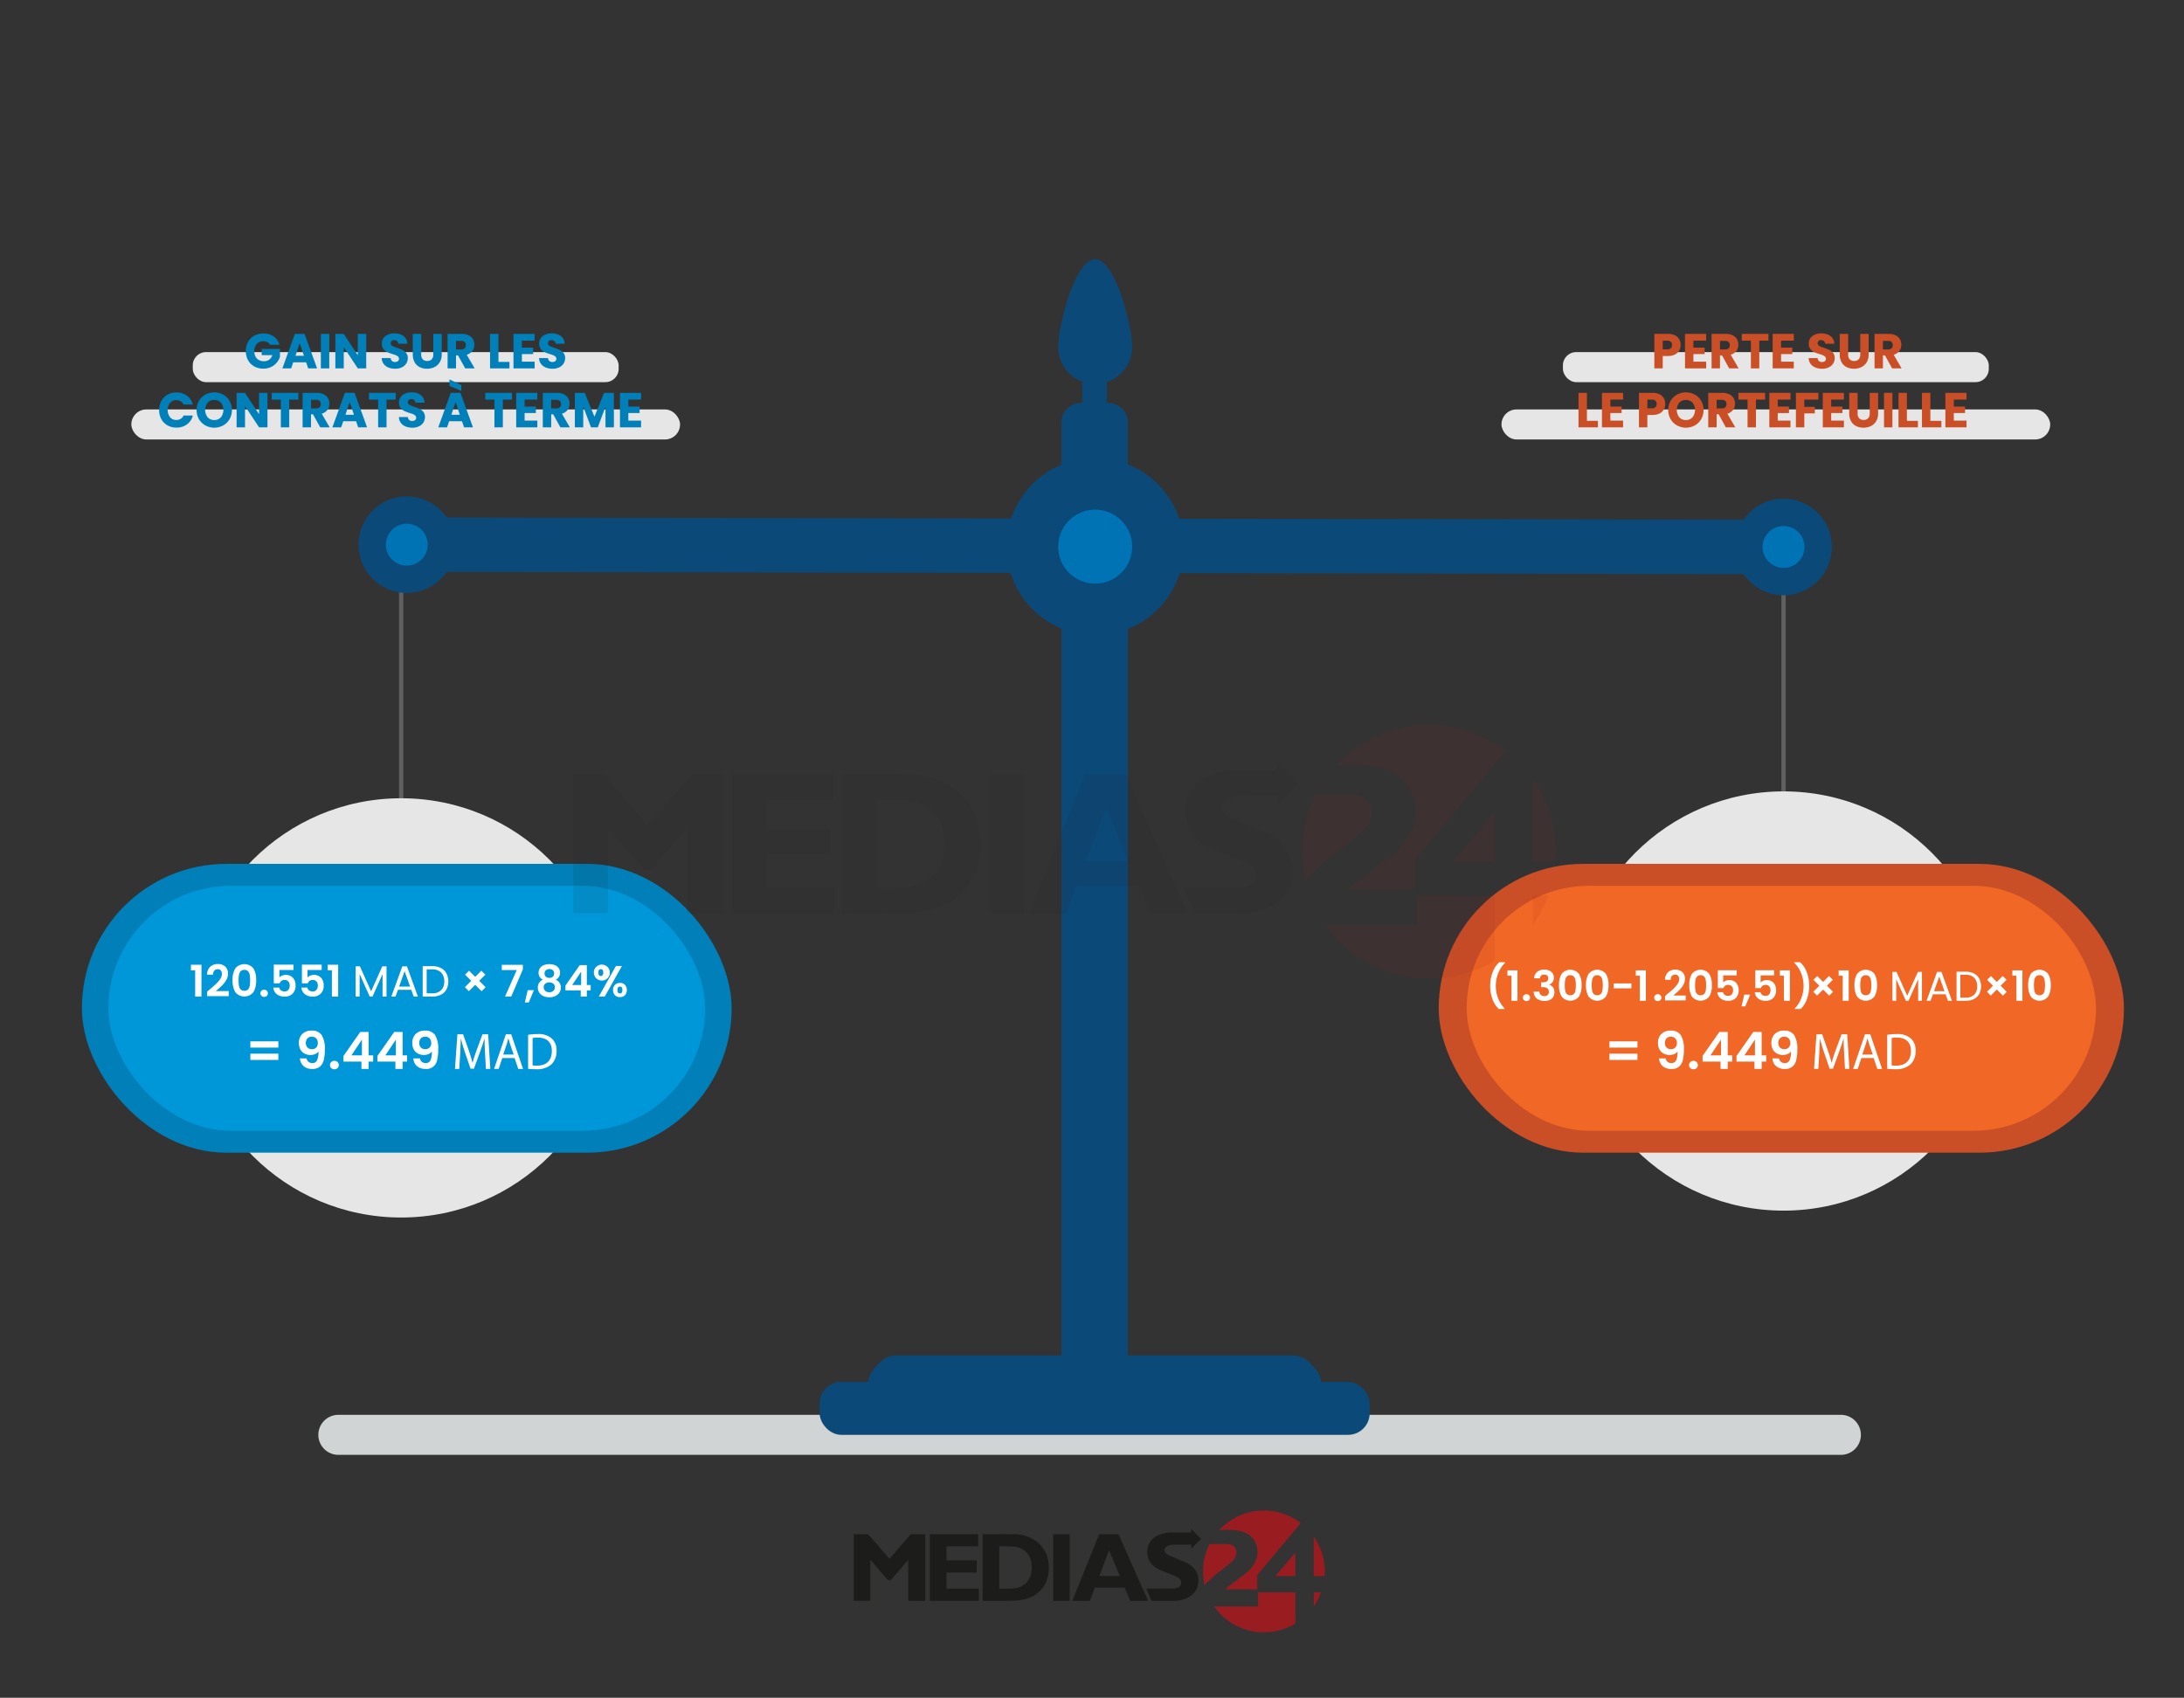 <?xml version="1.0" encoding="UTF-8"?> <svg xmlns="http://www.w3.org/2000/svg" id="Layer_1" data-name="Layer 1" viewBox="0 0 800 622"><rect x="0" y="0" width="800" height="622" fill="#333333" stroke="none"/><defs><style>.cls-1{fill:#e6e6e6;}.cls-2{fill:#ca4f27;}.cls-3{fill:#d1d4d4;}.cls-4{fill:#0b4979;}.cls-5{fill:none;stroke:#606060;stroke-miterlimit:10;stroke-width:1.567px;}.cls-6{fill:#0073b5;}.cls-7{fill:#007fb8;}.cls-8{fill:#0097d8;}.cls-9{fill:#fff;}.cls-10{fill:#f16725;}.cls-11{opacity:0.1;}.cls-12{fill:#991c21;}.cls-13{fill:#1c1c1a;}</style></defs><rect class="cls-1" x="549.993" y="150" width="201" height="11" rx="5.5"></rect><rect class="cls-1" x="572.493" y="129" width="156" height="11" rx="4.845"></rect><path class="cls-2" d="M615.111,128.4a3.703,3.703,0,0,1-1.549,1.467,5.434,5.434,0,0,1-2.592.559h-1.908v4.535h-3.077V122.325h4.985a5.682,5.682,0,0,1,2.557.522,3.596,3.596,0,0,1,1.567,1.439,4.192,4.192,0,0,1,.521,2.107A4.069,4.069,0,0,1,615.111,128.4Zm-3.061-.837a1.802,1.802,0,0,0,0-2.34,1.832,1.832,0,0,0-1.313-.414h-1.675v3.168h1.675A1.832,1.832,0,0,0,612.051,127.564Z"></path><path class="cls-2" d="M620.295,124.791v2.557h4.122v2.376h-4.122v2.772h4.662v2.465h-7.74V122.325h7.74v2.466Z"></path><path class="cls-2" d="M633.398,134.961l-2.627-4.77h-.738v4.77h-3.078V122.325h5.166a5.691,5.691,0,0,1,2.547.522,3.597,3.597,0,0,1,1.574,1.431,3.989,3.989,0,0,1,.522,2.024,3.76,3.76,0,0,1-.711,2.25,3.821,3.821,0,0,1-2.097,1.404l2.916,5.004Zm-3.365-6.947h1.908A1.75,1.75,0,0,0,633.21,127.6a1.561,1.561,0,0,0,.423-1.17,1.516,1.516,0,0,0-.423-1.135,1.75,1.75,0,0,0-1.269-.414h-1.908Z"></path><path class="cls-2" d="M647.781,122.325v2.466h-3.349v10.17h-3.078v-10.17h-3.348v-2.466Z"></path><path class="cls-2" d="M652.406,124.791v2.557h4.122v2.376h-4.122v2.772h4.662v2.465h-7.74V122.325h7.74v2.466Z"></path><path class="cls-2" d="M664.971,134.637a4.036,4.036,0,0,1-1.756-1.331,3.645,3.645,0,0,1-.693-2.124h3.277a1.58,1.58,0,0,0,.485,1.07,1.562,1.562,0,0,0,1.08.369,1.69,1.69,0,0,0,1.08-.315,1.054,1.054,0,0,0,.396-.873,1.033,1.033,0,0,0-.314-.773,2.537,2.537,0,0,0-.774-.505,12.45,12.45,0,0,0-1.305-.45,14.179,14.179,0,0,1-1.998-.756,3.682,3.682,0,0,1-1.332-1.115,3.112,3.112,0,0,1-.558-1.927,3.312,3.312,0,0,1,1.277-2.763,5.253,5.253,0,0,1,3.33-.999,5.313,5.313,0,0,1,3.366.999,3.579,3.579,0,0,1,1.368,2.781h-3.33a1.301,1.301,0,0,0-.45-.963,1.583,1.583,0,0,0-1.062-.352,1.325,1.325,0,0,0-.9.297,1.071,1.071,0,0,0-.342.856,1.056,1.056,0,0,0,.576.953,9.352,9.352,0,0,0,1.799.738,16.748,16.748,0,0,1,1.99.793,3.781,3.781,0,0,1,1.322,1.098,2.939,2.939,0,0,1,.559,1.853,3.646,3.646,0,0,1-.549,1.963,3.863,3.863,0,0,1-1.594,1.403,5.441,5.441,0,0,1-2.466.522A6.477,6.477,0,0,1,664.971,134.637Z"></path><path class="cls-2" d="M676.977,122.325v7.56a2.499,2.499,0,0,0,.558,1.746,2.105,2.105,0,0,0,1.638.613,2.165,2.165,0,0,0,1.656-.613,2.45,2.45,0,0,0,.576-1.746v-7.56h3.078v7.542a5.357,5.357,0,0,1-.721,2.862,4.616,4.616,0,0,1-1.935,1.765,6.093,6.093,0,0,1-2.709.594,5.92,5.92,0,0,1-2.673-.586,4.347,4.347,0,0,1-1.863-1.764,5.629,5.629,0,0,1-.684-2.871v-7.542Z"></path><path class="cls-2" d="M693.086,134.961l-2.629-4.77h-.738v4.77h-3.077V122.325h5.166a5.694,5.694,0,0,1,2.547.522,3.599,3.599,0,0,1,1.575,1.431,3.998,3.998,0,0,1,.521,2.024,3.753,3.753,0,0,1-.711,2.25,3.825,3.825,0,0,1-2.097,1.404l2.916,5.004Zm-3.367-6.947h1.908a1.75,1.75,0,0,0,1.27-.414,1.565,1.565,0,0,0,.423-1.17,1.52,1.52,0,0,0-.423-1.135,1.75,1.75,0,0,0-1.27-.414h-1.908Z"></path><path class="cls-2" d="M581.289,154.185h4.033v2.376h-7.11V143.926h3.077Z"></path><path class="cls-2" d="M589.875,146.392v2.556h4.123v2.377h-4.123v2.772h4.662v2.466h-7.739V143.926h7.739v2.466Z"></path><path class="cls-2" d="M609.477,150a3.695,3.695,0,0,1-1.548,1.467,5.437,5.437,0,0,1-2.592.559h-1.908v4.536h-3.077V143.926h4.985a5.675,5.675,0,0,1,2.556.521,3.588,3.588,0,0,1,1.566,1.44,4.189,4.189,0,0,1,.521,2.106A4.066,4.066,0,0,1,609.477,150Zm-3.06-.836a1.802,1.802,0,0,0,0-2.34,1.834,1.834,0,0,0-1.313-.414h-1.675v3.168h1.675A1.838,1.838,0,0,0,606.417,149.164Z"></path><path class="cls-2" d="M614.292,155.859a6.185,6.185,0,0,1-2.358-2.312,6.806,6.806,0,0,1,0-6.67,6.201,6.201,0,0,1,2.358-2.303,6.859,6.859,0,0,1,6.534,0,6.072,6.072,0,0,1,2.34,2.303,6.894,6.894,0,0,1-.01,6.67,6.137,6.137,0,0,1-2.34,2.312,6.84,6.84,0,0,1-6.524,0Zm5.689-2.988a4.373,4.373,0,0,0,0-5.336,3.119,3.119,0,0,0-2.422-1,3.152,3.152,0,0,0-2.439.99,4.402,4.402,0,0,0,0,5.356,3.138,3.138,0,0,0,2.439.998A3.102,3.102,0,0,0,619.981,152.871Z"></path><path class="cls-2" d="M632.175,156.561l-2.628-4.77h-.738v4.77h-3.078V143.926h5.166a5.688,5.688,0,0,1,2.547.521,3.607,3.607,0,0,1,1.575,1.432,3.986,3.986,0,0,1,.522,2.024,3.76,3.76,0,0,1-.711,2.25,3.832,3.832,0,0,1-2.098,1.404l2.916,5.004Zm-3.366-6.948h1.908a1.747,1.747,0,0,0,1.27-.414,1.564,1.564,0,0,0,.422-1.17,1.517,1.517,0,0,0-.422-1.134,1.747,1.747,0,0,0-1.27-.414h-1.908Z"></path><path class="cls-2" d="M646.557,143.926v2.466H643.209v10.17h-3.078v-10.17h-3.348v-2.466Z"></path><path class="cls-2" d="M651.183,146.392v2.556h4.122v2.377h-4.122v2.772h4.662v2.466h-7.739V143.926h7.739v2.466Z"></path><path class="cls-2" d="M666.068,143.926v2.466H660.92v2.664h3.852v2.393H660.92v5.112h-3.078V143.926Z"></path><path class="cls-2" d="M670.766,146.392v2.556h4.123v2.377h-4.123v2.772h4.662v2.466h-7.739V143.926h7.739v2.466Z"></path><path class="cls-2" d="M680.45,143.926v7.56a2.498,2.498,0,0,0,.558,1.746,2.106,2.106,0,0,0,1.639.612,2.166,2.166,0,0,0,1.656-.612,2.454,2.454,0,0,0,.575-1.746v-7.56h3.078v7.541a5.37,5.37,0,0,1-.72,2.863,4.618,4.618,0,0,1-1.935,1.764,6.078,6.078,0,0,1-2.709.594,5.938,5.938,0,0,1-2.673-.585,4.347,4.347,0,0,1-1.862-1.765,5.62,5.62,0,0,1-.684-2.871v-7.541Z"></path><path class="cls-2" d="M693.193,143.926v12.636h-3.078V143.926Z"></path><path class="cls-2" d="M698.504,154.185h4.031v2.376h-7.109V143.926h3.078Z"></path><path class="cls-2" d="M707.09,154.185h4.031v2.376h-7.109V143.926H707.09Z"></path><path class="cls-2" d="M715.676,146.392v2.556h4.121v2.377h-4.121v2.772h4.662v2.466h-7.74V143.926h7.74v2.466Z"></path><rect class="cls-1" x="48.108" y="150" width="201" height="11" rx="5.5"></rect><rect class="cls-1" x="70.608" y="129" width="156" height="11" rx="4.845"></rect><path class="cls-3" d="M674.314,533H123.942a7.331,7.331,0,0,1-7.331-7.331h0a7.331,7.331,0,0,1,7.331-7.331H674.314a7.331,7.331,0,0,1,7.331,7.331h0A7.331,7.331,0,0,1,674.314,533Z"></path><path class="cls-4" d="M405.466,488.581h-8.991V109.706a4.495,4.495,0,0,1,4.496-4.496h0a4.495,4.495,0,0,1,4.495,4.496Z"></path><path class="cls-4" d="M396.013,147.6h9.914a7.219,7.219,0,0,1,7.219,7.219V499.045a0,0,0,0,1,0,0H388.795a0,0,0,0,1,0,0V154.819A7.218,7.218,0,0,1,396.013,147.6Z"></path><polyline class="cls-5" points="146.955 210.594 146.955 210.594 146.955 316.989"></polyline><circle class="cls-1" cx="146.955" cy="369.25" r="76.799"></circle><polyline class="cls-5" points="653.311 208.075 653.311 208.075 653.311 314.47"></polyline><circle class="cls-1" cx="653.311" cy="366.73" r="76.799"></circle><rect class="cls-4" x="146.919" y="190.007" width="514.149" height="19.928" transform="translate(807.658 400.606) rotate(-179.906)"></rect><circle class="cls-4" cx="653.308" cy="200.381" r="17.693" transform="translate(49.659 520.649) rotate(-45)"></circle><path class="cls-6" d="M645.634,200.369a7.674,7.674,0,1,0,7.687-7.662A7.674,7.674,0,0,0,645.634,200.369Z"></path><circle class="cls-4" cx="149.007" cy="199.552" r="17.693" transform="translate(-97.461 163.811) rotate(-45)"></circle><path class="cls-6" d="M141.333,199.539a7.674,7.674,0,1,0,7.687-7.662A7.674,7.674,0,0,0,141.333,199.539Z"></path><circle class="cls-4" cx="401.157" cy="200.265" r="32.448" transform="translate(141.576 565.848) rotate(-81.153)"></circle><circle class="cls-6" cx="401.157" cy="200.265" r="13.556" transform="translate(139.22 564.164) rotate(-80.782)"></circle><path class="cls-4" d="M414.714,127.129a13.556,13.556,0,0,1-27.113,0c0-7.487,6.07-32.142,13.556-32.142S414.714,119.642,414.714,127.129Z"></path><path class="cls-4" d="M473.514,496.584H328.425a8.686,8.686,0,0,0-6.451,2.869l-1.82,2.019a8.686,8.686,0,0,0,6.451,14.502h148.73a8.686,8.686,0,0,0,6.451-14.502l-1.82-2.019A8.686,8.686,0,0,0,473.514,496.584Z"></path><rect class="cls-4" x="300.234" y="506.279" width="201.473" height="19.39" rx="7.906"></rect><path class="cls-7" d="M98.938,126.321a2.298,2.298,0,0,0-.981-.963,3.219,3.219,0,0,0-1.504-.333,3.092,3.092,0,0,0-2.393.98,3.721,3.721,0,0,0-.9,2.619,3.769,3.769,0,0,0,.945,2.728,3.442,3.442,0,0,0,2.602.982,3.148,3.148,0,0,0,1.917-.576,3.273,3.273,0,0,0,1.143-1.656H95.859V127.834h6.696v2.861a6.057,6.057,0,0,1-1.161,2.143,6.126,6.126,0,0,1-2.079,1.602,6.422,6.422,0,0,1-2.844.611,6.721,6.721,0,0,1-3.339-.818,5.826,5.826,0,0,1-2.286-2.277,7.192,7.192,0,0,1,0-6.668A5.835,5.835,0,0,1,93.124,123a6.689,6.689,0,0,1,3.329-.818,6.473,6.473,0,0,1,3.825,1.098,5.183,5.183,0,0,1,2.062,3.042Z"></path><path class="cls-7" d="M112.132,132.73H107.415l-.756,2.231h-3.222l4.572-12.636h3.563l4.572,12.636h-3.258Zm-.792-2.376-1.566-4.626-1.548,4.626Z"></path><path class="cls-7" d="M120.609,122.325v12.636h-3.078V122.325Z"></path><path class="cls-7" d="M134.145,134.961h-3.078L125.92,127.168v7.793h-3.078V122.325H125.92l5.147,7.83v-7.83h3.078Z"></path><path class="cls-7" d="M142.281,134.637a4.032,4.032,0,0,1-1.755-1.331,3.638,3.638,0,0,1-.693-2.124h3.276a1.588,1.588,0,0,0,.485,1.07,1.564,1.564,0,0,0,1.08.369,1.688,1.688,0,0,0,1.08-.315,1.054,1.054,0,0,0,.397-.873,1.03,1.03,0,0,0-.316-.773,2.519,2.519,0,0,0-.773-.505,12.474,12.474,0,0,0-1.306-.45,14.268,14.268,0,0,1-1.998-.756,3.69,3.69,0,0,1-1.332-1.115,3.112,3.112,0,0,1-.558-1.927,3.31,3.31,0,0,1,1.278-2.763,5.25,5.25,0,0,1,3.33-.999,5.31,5.31,0,0,1,3.365.999,3.573,3.573,0,0,1,1.368,2.781h-3.33a1.298,1.298,0,0,0-.45-.963,1.582,1.582,0,0,0-1.062-.352,1.329,1.329,0,0,0-.9.297,1.074,1.074,0,0,0-.342.856,1.057,1.057,0,0,0,.576.953,9.367,9.367,0,0,0,1.8.738,16.665,16.665,0,0,1,1.989.793,3.783,3.783,0,0,1,1.323,1.098,2.944,2.944,0,0,1,.558,1.853,3.637,3.637,0,0,1-.549,1.963,3.853,3.853,0,0,1-1.593,1.403,5.446,5.446,0,0,1-2.466.522A6.481,6.481,0,0,1,142.281,134.637Z"></path><path class="cls-7" d="M154.287,122.325v7.56a2.499,2.499,0,0,0,.559,1.746,2.104,2.104,0,0,0,1.638.613,2.166,2.166,0,0,0,1.656-.613,2.45,2.45,0,0,0,.576-1.746v-7.56h3.078v7.542a5.357,5.357,0,0,1-.721,2.862,4.611,4.611,0,0,1-1.935,1.765,6.093,6.093,0,0,1-2.709.594,5.923,5.923,0,0,1-2.673-.586,4.352,4.352,0,0,1-1.863-1.764,5.629,5.629,0,0,1-.685-2.871v-7.542Z"></path><path class="cls-7" d="M170.397,134.961l-2.628-4.77h-.737v4.77h-3.078V122.325h5.166a5.691,5.691,0,0,1,2.547.522,3.599,3.599,0,0,1,1.575,1.431,3.997,3.997,0,0,1,.521,2.024,3.76,3.76,0,0,1-.711,2.25,3.822,3.822,0,0,1-2.097,1.404l2.916,5.004Zm-3.365-6.947h1.907a1.75,1.75,0,0,0,1.27-.414,1.564,1.564,0,0,0,.423-1.17,1.52,1.52,0,0,0-.423-1.135,1.75,1.75,0,0,0-1.27-.414h-1.907Z"></path><path class="cls-7" d="M182.583,132.586h4.031v2.375h-7.109V122.325h3.078Z"></path><path class="cls-7" d="M191.169,124.791v2.557h4.122v2.376h-4.122v2.772h4.662v2.465h-7.74V122.325h7.74v2.466Z"></path><path class="cls-7" d="M199.916,134.637a4.033,4.033,0,0,1-1.755-1.331,3.639,3.639,0,0,1-.693-2.124h3.276a1.589,1.589,0,0,0,.485,1.07,1.564,1.564,0,0,0,1.08.369,1.688,1.688,0,0,0,1.08-.315,1.054,1.054,0,0,0,.397-.873,1.03,1.03,0,0,0-.315-.773,2.521,2.521,0,0,0-.773-.505,12.482,12.482,0,0,0-1.306-.45,14.268,14.268,0,0,1-1.998-.756,3.69,3.69,0,0,1-1.332-1.115,3.112,3.112,0,0,1-.558-1.927,3.31,3.31,0,0,1,1.278-2.763,5.251,5.251,0,0,1,3.33-.999,5.31,5.31,0,0,1,3.365.999,3.573,3.573,0,0,1,1.368,2.781h-3.33a1.297,1.297,0,0,0-.45-.963,1.582,1.582,0,0,0-1.062-.352,1.329,1.329,0,0,0-.9.297,1.074,1.074,0,0,0-.342.856,1.057,1.057,0,0,0,.576.953,9.367,9.367,0,0,0,1.8.738,16.665,16.665,0,0,1,1.989.793,3.784,3.784,0,0,1,1.323,1.098,2.944,2.944,0,0,1,.558,1.853,3.637,3.637,0,0,1-.549,1.963,3.853,3.853,0,0,1-1.593,1.403,5.446,5.446,0,0,1-2.466.522A6.482,6.482,0,0,1,199.916,134.637Z"></path><path class="cls-7" d="M59.095,146.887a5.787,5.787,0,0,1,2.259-2.286,6.558,6.558,0,0,1,3.285-.819A6.285,6.285,0,0,1,68.49,144.97a5.707,5.707,0,0,1,2.143,3.239H67.248a2.729,2.729,0,0,0-1.07-1.205,3.008,3.008,0,0,0-1.575-.414,2.938,2.938,0,0,0-2.304.99,4.405,4.405,0,0,0,0,5.291,2.938,2.938,0,0,0,2.304.99,3.009,3.009,0,0,0,1.575-.414,2.73,2.73,0,0,0,1.07-1.205h3.385a5.666,5.666,0,0,1-2.143,3.231,6.317,6.317,0,0,1-3.852,1.179,6.548,6.548,0,0,1-3.285-.819,5.8,5.8,0,0,1-2.259-2.276,7.264,7.264,0,0,1,0-6.669Z"></path><path class="cls-7" d="M75.231,155.859a6.186,6.186,0,0,1-2.358-2.312,6.806,6.806,0,0,1,0-6.67,6.202,6.202,0,0,1,2.358-2.303,6.859,6.859,0,0,1,6.534,0,6.079,6.079,0,0,1,2.34,2.303,6.904,6.904,0,0,1-.009,6.67,6.14,6.14,0,0,1-2.341,2.312,6.84,6.84,0,0,1-6.524,0Zm5.688-2.988a4.369,4.369,0,0,0,0-5.336,3.114,3.114,0,0,0-2.421-1,3.148,3.148,0,0,0-2.438.99,4.398,4.398,0,0,0,0,5.356,3.134,3.134,0,0,0,2.438.998A3.097,3.097,0,0,0,80.919,152.871Z"></path><path class="cls-7" d="M97.975,156.561H94.897l-5.147-7.794v7.794H86.671V143.926H89.749l5.147,7.83v-7.83h3.078Z"></path><path class="cls-7" d="M109.296,143.926v2.466h-3.348v10.17H102.87v-10.17H99.522v-2.466Z"></path><path class="cls-7" d="M117.287,156.561l-2.628-4.77h-.737v4.77h-3.078V143.926h5.166a5.69,5.69,0,0,1,2.547.521,3.606,3.606,0,0,1,1.575,1.432,3.995,3.995,0,0,1,.521,2.024,3.76,3.76,0,0,1-.711,2.25,3.826,3.826,0,0,1-2.097,1.404l2.916,5.004Zm-3.365-6.948h1.907a1.746,1.746,0,0,0,1.27-.414,1.564,1.564,0,0,0,.423-1.17,1.517,1.517,0,0,0-.423-1.134,1.746,1.746,0,0,0-1.27-.414h-1.907Z"></path><path class="cls-7" d="M130.446,154.33H125.73l-.756,2.231H121.752l4.572-12.636h3.563l4.572,12.636h-3.258Zm-.792-2.377-1.566-4.625-1.548,4.625Z"></path><path class="cls-7" d="M144.935,143.926v2.466h-3.348v10.17H138.51v-10.17h-3.349v-2.466Z"></path><path class="cls-7" d="M148.571,156.237a4.041,4.041,0,0,1-1.755-1.331,3.642,3.642,0,0,1-.693-2.125h3.276a1.588,1.588,0,0,0,.485,1.071,1.564,1.564,0,0,0,1.08.369,1.683,1.683,0,0,0,1.08-.315,1.052,1.052,0,0,0,.397-.873,1.034,1.034,0,0,0-.315-.773,2.536,2.536,0,0,0-.773-.504,12.248,12.248,0,0,0-1.306-.45,14.13,14.13,0,0,1-1.998-.757,3.69,3.69,0,0,1-1.332-1.115,3.111,3.111,0,0,1-.558-1.926,3.312,3.312,0,0,1,1.278-2.764,5.25,5.25,0,0,1,3.33-.998,5.309,5.309,0,0,1,3.365.998,3.575,3.575,0,0,1,1.368,2.781h-3.33a1.299,1.299,0,0,0-.45-.963,1.582,1.582,0,0,0-1.062-.352,1.329,1.329,0,0,0-.9.297,1.077,1.077,0,0,0-.342.856,1.06,1.06,0,0,0,.576.954,9.499,9.499,0,0,0,1.8.738,16.654,16.654,0,0,1,1.989.792,3.793,3.793,0,0,1,1.323,1.098,2.944,2.944,0,0,1,.558,1.853,3.637,3.637,0,0,1-.549,1.963,3.856,3.856,0,0,1-1.593,1.404,5.46,5.46,0,0,1-2.466.521A6.501,6.501,0,0,1,148.571,156.237Z"></path><path class="cls-7" d="M169.235,154.33h-4.717l-.756,2.231H160.541l4.572-12.636h3.563l4.572,12.636h-3.258Zm-.252-13.248v2.123l-4.339-1.817v-2.394Zm-.54,10.871-1.566-4.625-1.548,4.625Z"></path><path class="cls-7" d="M187.541,143.926v2.466h-3.348v10.17h-3.078v-10.17h-3.349v-2.466Z"></path><path class="cls-7" d="M192.167,146.392v2.556h4.122v2.377H192.167v2.772h4.662v2.466h-7.74V143.926h7.74v2.466Z"></path><path class="cls-7" d="M205.27,156.561l-2.628-4.77h-.737v4.77h-3.078V143.926h5.166a5.69,5.69,0,0,1,2.547.521,3.606,3.606,0,0,1,1.575,1.432,3.995,3.995,0,0,1,.521,2.024,3.76,3.76,0,0,1-.711,2.25,3.826,3.826,0,0,1-2.097,1.404l2.916,5.004Zm-3.365-6.948h1.907a1.746,1.746,0,0,0,1.27-.414,1.564,1.564,0,0,0,.423-1.17,1.517,1.517,0,0,0-.423-1.134,1.746,1.746,0,0,0-1.27-.414h-1.907Z"></path><path class="cls-7" d="M224.872,143.926v12.636h-3.078v-7.578l-2.825,7.578h-2.484l-2.844-7.597v7.597h-3.078V143.926h3.636l3.546,8.748,3.51-8.748Z"></path><path class="cls-7" d="M230.165,146.392v2.556h4.122v2.377H230.165v2.772h4.662v2.466h-7.74V143.926h7.74v2.466Z"></path><rect class="cls-7" x="30" y="316.489" width="238" height="105.81" rx="52.905"></rect><rect class="cls-8" x="39.714" y="324.518" width="218.571" height="89.752" rx="44.876"></rect><path class="cls-9" d="M69.939,355.508v-2.064h3.856v11.664H71.49v-9.6Z"></path><path class="cls-9" d="M76.706,362.579q1.537-1.279,2.448-2.136a9.894,9.894,0,0,0,1.52-1.784,3.314,3.314,0,0,0,.608-1.824,1.949,1.949,0,0,0-.384-1.279,1.447,1.447,0,0,0-1.184-.464,1.493,1.493,0,0,0-1.232.535,2.34,2.34,0,0,0-.448,1.465H75.858A3.945,3.945,0,0,1,77.002,354.18a3.902,3.902,0,0,1,2.744-.992,3.809,3.809,0,0,1,2.801.968,3.436,3.436,0,0,1,.976,2.552,4.607,4.607,0,0,1-.673,2.385,9.406,9.406,0,0,1-1.535,1.976q-.864.839-2.256,2.024h4.72v1.855H75.875v-1.664Z"></path><path class="cls-9" d="M86.186,354.787a4.301,4.301,0,0,1,6.641,0,8.036,8.036,0,0,1,1,4.336,8.153,8.153,0,0,1-1,4.368,4.272,4.272,0,0,1-6.641,0,8.153,8.153,0,0,1-1-4.368A8.036,8.036,0,0,1,86.186,354.787Zm5.28,2.345a2.682,2.682,0,0,0-.608-1.32,2.041,2.041,0,0,0-2.703,0,2.674,2.674,0,0,0-.608,1.32,10.978,10.978,0,0,0-.151,1.991,12.048,12.048,0,0,0,.144,2.04,2.547,2.547,0,0,0,.608,1.328,2.086,2.086,0,0,0,2.719,0,2.556,2.556,0,0,0,.609-1.328,12.166,12.166,0,0,0,.143-2.04A10.978,10.978,0,0,0,91.466,357.132Z"></path><path class="cls-9" d="M95.77,364.844a1.315,1.315,0,0,1,0-1.872,1.385,1.385,0,0,1,1-.376,1.337,1.337,0,0,1,.977.376,1.333,1.333,0,0,1,0,1.872,1.341,1.341,0,0,1-.977.376A1.389,1.389,0,0,1,95.77,364.844Z"></path><path class="cls-9" d="M107.522,355.38h-5.184v2.735a2.411,2.411,0,0,1,.96-.68,3.377,3.377,0,0,1,1.328-.264,3.636,3.636,0,0,1,2.097.56,3.251,3.251,0,0,1,1.184,1.432,4.752,4.752,0,0,1,.367,1.864,4.162,4.162,0,0,1-1.047,2.96,3.887,3.887,0,0,1-2.984,1.12,4.382,4.382,0,0,1-2.912-.912,3.419,3.419,0,0,1-1.232-2.384h2.176a1.722,1.722,0,0,0,.648,1.024,2.061,2.061,0,0,0,1.288.385,1.721,1.721,0,0,0,1.424-.593,2.409,2.409,0,0,0,.48-1.567,2.13,2.13,0,0,0-.487-1.512,1.871,1.871,0,0,0-1.433-.521,1.815,1.815,0,0,0-1.119.336,1.839,1.839,0,0,0-.641.896H100.29v-6.849h7.231Z"></path><path class="cls-9" d="M117.826,355.38h-5.185v2.735a2.404,2.404,0,0,1,.96-.68,3.377,3.377,0,0,1,1.328-.264,3.626,3.626,0,0,1,2.096.56,3.225,3.225,0,0,1,1.184,1.432,4.736,4.736,0,0,1,.369,1.864,4.154,4.154,0,0,1-1.049,2.96,3.885,3.885,0,0,1-2.983,1.12,4.386,4.386,0,0,1-2.912-.912,3.418,3.418,0,0,1-1.232-2.384h2.176a1.716,1.716,0,0,0,.647,1.024,2.059,2.059,0,0,0,1.288.385,1.724,1.724,0,0,0,1.424-.593,2.409,2.409,0,0,0,.48-1.567,2.13,2.13,0,0,0-.488-1.512,1.871,1.871,0,0,0-1.432-.521,1.753,1.753,0,0,0-1.76,1.232h-2.144v-6.849h7.232Z"></path><path class="cls-9" d="M120.018,355.508v-2.064h3.855v11.664h-2.304v-9.6Z"></path><path class="cls-9" d="M141.586,354.035v11.072h-1.457v-8.256l-3.68,8.256h-1.023L131.73,356.835v8.272h-1.456V354.035h1.568l4.096,9.152,4.096-9.152Z"></path><path class="cls-9" d="M150.642,362.627h-4.864l-.896,2.48h-1.535L147.377,354.02h1.681l4.016,11.088h-1.536Zm-.416-1.184-2.017-5.632-2.016,5.632Z"></path><path class="cls-9" d="M161.465,354.636a4.784,4.784,0,0,1,2.049,1.943,6.56,6.56,0,0,1,0,5.944,4.693,4.693,0,0,1-2.049,1.92,7.026,7.026,0,0,1-3.159.664H154.834V353.955h3.472A6.885,6.885,0,0,1,161.465,354.636Zm.137,8.128a4.354,4.354,0,0,0,1.137-3.208,4.447,4.447,0,0,0-1.145-3.248,4.399,4.399,0,0,0-3.288-1.168h-2.017v8.768h2.017A4.445,4.445,0,0,0,161.602,362.764Z"></path><path class="cls-9" d="M176.4,363.14l-2.336-2.336-2.32,2.319-1.455-1.456,2.32-2.336-2.257-2.256,1.456-1.456,2.256,2.256,2.256-2.256,1.473,1.456-2.256,2.256,2.336,2.353Z"></path><path class="cls-9" d="M191.522,355.14l-4.256,9.968h-2.272l4.288-9.712h-5.473v-1.92h7.713Z"></path><path class="cls-9" d="M195.568,362.756l-1.871,4.495h-1.44l1.04-4.495Z"></path><path class="cls-9" d="M197.281,356.356a2.941,2.941,0,0,1,.439-1.576,3.048,3.048,0,0,1,1.328-1.136,5.756,5.756,0,0,1,4.336,0,3.054,3.054,0,0,1,1.328,1.136,2.941,2.941,0,0,1,.439,1.576,2.765,2.765,0,0,1-.432,1.544,2.95,2.95,0,0,1-1.152,1.032,3.112,3.112,0,0,1,1.376,1.12,3.04,3.04,0,0,1,.496,1.744,3.283,3.283,0,0,1-.552,1.895,3.547,3.547,0,0,1-1.512,1.24,5.21,5.21,0,0,1-2.16.432,5.15,5.15,0,0,1-2.152-.432,3.553,3.553,0,0,1-1.504-1.24,3.277,3.277,0,0,1-.552-1.895,3.089,3.089,0,0,1,.495-1.753,3.004,3.004,0,0,1,1.377-1.111A2.728,2.728,0,0,1,197.281,356.356Zm2.455,4.016a1.616,1.616,0,0,0-.568,1.328,1.686,1.686,0,0,0,.553,1.305,2.132,2.132,0,0,0,1.496.504,2.085,2.085,0,0,0,1.488-.513,1.705,1.705,0,0,0,.543-1.296,1.628,1.628,0,0,0-.559-1.319,2.205,2.205,0,0,0-1.472-.473A2.27,2.27,0,0,0,199.736,360.371Zm2.768-4.912a2.113,2.113,0,0,0-2.56,0,1.588,1.588,0,0,0-.472,1.232,1.46,1.46,0,0,0,.488,1.152,2.038,2.038,0,0,0,2.52-.009,1.476,1.476,0,0,0,.496-1.159A1.569,1.569,0,0,0,202.504,355.459Z"></path><path class="cls-9" d="M207.12,362.835v-1.76l5.231-7.487H214.96v7.296h1.408v1.951H214.96v2.272h-2.239V362.835Zm5.744-6.848-3.28,4.896h3.28Z"></path><path class="cls-9" d="M218.248,354.403a2.924,2.924,0,1,1-.712,1.904A2.531,2.531,0,0,1,218.248,354.403Zm.937,1.904q0,1.264.88,1.264a.799.799,0,0,0,.672-.311,1.553,1.553,0,0,0,.24-.952q0-1.248-.912-1.248Q219.184,355.06,219.185,356.308Zm8.624-2.4-6.288,11.2h-2.177l6.272-11.2Zm-2.536,6.872a2.544,2.544,0,0,1,1.832-.68,2.485,2.485,0,0,1,1.815.68,2.984,2.984,0,0,1,0,3.832,2.467,2.467,0,0,1-1.815.689,2.521,2.521,0,0,1-1.841-.689,2.562,2.562,0,0,1-.703-1.92A2.516,2.516,0,0,1,225.273,360.779Zm.903,1.912q0,1.264.912,1.264.896,0,.896-1.264,0-1.248-.896-1.248Q226.177,361.443,226.176,362.691Z"></path><path class="cls-9" d="M101.963,381.504v2.295H91.711v-2.295Zm0,4.516v2.295H91.711V386.02Z"></path><path class="cls-9" d="M112.996,389.02a2.193,2.193,0,0,0,1.439.442,1.788,1.788,0,0,0,1.693-.969,7.311,7.311,0,0,0,.527-3.265,2.85,2.85,0,0,1-1.214.941,4.19,4.19,0,0,1-1.685.338,4.678,4.678,0,0,1-2.172-.498,3.678,3.678,0,0,1-1.533-1.486,4.755,4.755,0,0,1-.564-2.398,4.468,4.468,0,0,1,1.241-3.32,4.594,4.594,0,0,1,3.386-1.232,4.135,4.135,0,0,1,3.772,1.712,9.665,9.665,0,0,1,1.101,5.154,15.651,15.651,0,0,1-.424,4.008,4.355,4.355,0,0,1-1.447,2.37,4.399,4.399,0,0,1-2.795.809,4.863,4.863,0,0,1-2.369-.536,3.82,3.82,0,0,1-1.496-1.411,4.325,4.325,0,0,1-.593-1.928h2.446A2.047,2.047,0,0,0,112.996,389.02Zm2.851-5.258a2.271,2.271,0,0,0,.564-1.618,2.377,2.377,0,0,0-.593-1.722,2.137,2.137,0,0,0-1.608-.611,2.103,2.103,0,0,0-1.608.631,2.615,2.615,0,0,0-.02,3.292,2.216,2.216,0,0,0,1.723.63A2.011,2.011,0,0,0,115.847,383.762Z"></path><path class="cls-9" d="M121.33,391.296a1.544,1.544,0,0,1,0-2.201,1.631,1.631,0,0,1,1.176-.441,1.575,1.575,0,0,1,1.147.441,1.565,1.565,0,0,1,0,2.201,1.572,1.572,0,0,1-1.147.442A1.628,1.628,0,0,1,121.33,391.296Z"></path><path class="cls-9" d="M125.816,388.935v-2.069l6.152-8.804h3.066V386.64H136.69v2.295h-1.655v2.672h-2.634v-2.672Zm6.754-8.052-3.856,5.757H132.57Z"></path><path class="cls-9" d="M138.252,388.935v-2.069l6.152-8.804h3.066V386.64h1.654v2.295h-1.654v2.672h-2.635v-2.672Zm6.754-8.052-3.857,5.757h3.857Z"></path><path class="cls-9" d="M154.534,389.02a2.19,2.19,0,0,0,1.438.442,1.787,1.787,0,0,0,1.693-.969,7.311,7.311,0,0,0,.527-3.265,2.853,2.853,0,0,1-1.213.941,4.193,4.193,0,0,1-1.685.338,4.685,4.685,0,0,1-2.173-.498,3.683,3.683,0,0,1-1.533-1.486,4.766,4.766,0,0,1-.564-2.398,4.465,4.465,0,0,1,1.242-3.32,4.594,4.594,0,0,1,3.386-1.232,4.138,4.138,0,0,1,3.772,1.712,9.666,9.666,0,0,1,1.1,5.154,15.696,15.696,0,0,1-.423,4.008,3.928,3.928,0,0,1-4.242,3.179,4.867,4.867,0,0,1-2.37-.536,3.826,3.826,0,0,1-1.496-1.411,4.325,4.325,0,0,1-.592-1.928h2.445A2.047,2.047,0,0,0,154.534,389.02Zm2.851-5.258a2.275,2.275,0,0,0,.564-1.618,2.373,2.373,0,0,0-.594-1.722,2.135,2.135,0,0,0-1.607-.611,2.105,2.105,0,0,0-1.609.631,2.617,2.617,0,0,0-.019,3.292,2.213,2.213,0,0,0,1.722.63A2.013,2.013,0,0,0,157.385,383.762Z"></path><path class="cls-9" d="M177.684,386.037c-.094-1.768-.207-3.913-.207-5.475H177.44c-.451,1.468-.959,3.066-1.6,4.816l-2.238,6.152h-1.242l-2.069-6.039c-.603-1.807-1.091-3.425-1.448-4.93h-.038c-.038,1.58-.132,3.688-.245,5.606l-.338,5.438h-1.562l.884-12.681h2.089l2.163,6.134c.527,1.562.941,2.953,1.279,4.271h.038c.339-1.279.79-2.672,1.355-4.271l2.258-6.134h2.088l.791,12.681h-1.618Z"></path><path class="cls-9" d="M183.985,387.618l-1.317,3.988h-1.693l4.328-12.681H187.26l4.326,12.681h-1.749l-1.355-3.988Zm4.177-1.279-1.26-3.65c-.283-.828-.471-1.58-.659-2.314h-.038c-.188.734-.376,1.524-.639,2.296l-1.242,3.669Z"></path><path class="cls-9" d="M193.447,379.114a20.955,20.955,0,0,1,3.481-.282,7.351,7.351,0,0,1,5.136,1.58,5.784,5.784,0,0,1,1.807,4.553,6.783,6.783,0,0,1-1.825,4.93,7.893,7.893,0,0,1-5.626,1.825,26.021,26.021,0,0,1-2.973-.151Zm1.638,11.213a13.546,13.546,0,0,0,1.655.075c3.519,0,5.4-1.957,5.4-5.381.018-2.991-1.675-4.892-5.137-4.892a9.33,9.33,0,0,0-1.919.169Z"></path><rect class="cls-2" x="527" y="316.489" width="251" height="105.81" rx="52.905"></rect><rect class="cls-10" x="537.245" y="324.518" width="230.51" height="89.752" rx="44.876"></rect><path class="cls-9" d="M546.671,365.99a13.807,13.807,0,0,1-.818-4.789,13.99,13.99,0,0,1,.857-4.92,9.336,9.336,0,0,1,2.494-3.772h2.158v.199a10.593,10.593,0,0,0-2.563,3.857,12.61,12.61,0,0,0-.88,4.637,12.396,12.396,0,0,0,.834,4.491,10.989,10.989,0,0,0,2.38,3.757v.214h-2.158A9.641,9.641,0,0,1,546.671,365.99Z"></path><path class="cls-9" d="M552.172,357.467v-1.974H555.86v11.155h-2.204v-9.182Z"></path><path class="cls-9" d="M558.193,366.396a1.256,1.256,0,0,1,0-1.79,1.328,1.328,0,0,1,.957-.359,1.282,1.282,0,0,1,.934.359,1.274,1.274,0,0,1,0,1.79,1.279,1.279,0,0,1-.934.36A1.325,1.325,0,0,1,558.193,366.396Z"></path><path class="cls-9" d="M563.029,356.066a3.993,3.993,0,0,1,2.64-.834,4.312,4.312,0,0,1,1.912.391,2.811,2.811,0,0,1,1.201,1.056,2.84,2.84,0,0,1,.406,1.508,2.64,2.64,0,0,1-.498,1.629,2.433,2.433,0,0,1-1.185.895v.062a2.57,2.57,0,0,1,1.385.98,3.06,3.06,0,0,1,.497,1.806,3.174,3.174,0,0,1-.421,1.637,2.857,2.857,0,0,1-1.239,1.125,4.978,4.978,0,0,1-4.782-.467,3.264,3.264,0,0,1-1.147-2.57h2.081a1.667,1.667,0,0,0,.513,1.201,1.861,1.861,0,0,0,1.324.451,1.593,1.593,0,0,0,1.201-.437,1.551,1.551,0,0,0,.421-1.124,1.48,1.48,0,0,0-.582-1.316,3.249,3.249,0,0,0-1.806-.397h-.443V359.9h.443q2.172,0,2.173-1.454a1.341,1.341,0,0,0-.39-1.025,1.581,1.581,0,0,0-1.125-.367,1.498,1.498,0,0,0-1.109.391,1.568,1.568,0,0,0-.451.986H561.95A3.119,3.119,0,0,1,563.029,356.066Z"></path><path class="cls-9" d="M572.027,356.778a4.111,4.111,0,0,1,6.351,0,7.676,7.676,0,0,1,.956,4.146,7.792,7.792,0,0,1-.956,4.178,4.084,4.084,0,0,1-6.351,0,7.791,7.791,0,0,1-.957-4.178A7.676,7.676,0,0,1,572.027,356.778Zm5.05,2.242a2.57,2.57,0,0,0-.582-1.263,1.95,1.95,0,0,0-2.586,0,2.569,2.569,0,0,0-.581,1.263,10.459,10.459,0,0,0-.145,1.904,11.594,11.594,0,0,0,.138,1.951,2.446,2.446,0,0,0,.581,1.27,1.995,1.995,0,0,0,2.602,0,2.447,2.447,0,0,0,.582-1.27,11.594,11.594,0,0,0,.138-1.951A10.539,10.539,0,0,0,577.077,359.021Z"></path><path class="cls-9" d="M581.898,356.778a4.111,4.111,0,0,1,6.351,0,7.676,7.676,0,0,1,.956,4.146,7.792,7.792,0,0,1-.956,4.178,4.084,4.084,0,0,1-6.351,0,7.791,7.791,0,0,1-.957-4.178A7.676,7.676,0,0,1,581.898,356.778Zm5.05,2.242a2.57,2.57,0,0,0-.582-1.263,1.95,1.95,0,0,0-2.586,0,2.57,2.57,0,0,0-.581,1.263,10.459,10.459,0,0,0-.145,1.904,11.594,11.594,0,0,0,.138,1.951,2.446,2.446,0,0,0,.581,1.27,1.995,1.995,0,0,0,2.602,0,2.447,2.447,0,0,0,.582-1.27,11.594,11.594,0,0,0,.138-1.951A10.549,10.549,0,0,0,586.947,359.021Z"></path><path class="cls-9" d="M597.575,360.282v1.806h-6.488v-1.806Z"></path><path class="cls-9" d="M599.196,357.467v-1.974h3.688v11.155h-2.204v-9.182Z"></path><path class="cls-9" d="M606.3,366.396a1.256,1.256,0,0,1,0-1.79,1.328,1.328,0,0,1,.957-.359,1.282,1.282,0,0,1,.934.359,1.274,1.274,0,0,1,0,1.79,1.279,1.279,0,0,1-.934.36A1.325,1.325,0,0,1,606.3,366.396Z"></path><path class="cls-9" d="M610.699,364.231q1.469-1.223,2.341-2.043a9.416,9.416,0,0,0,1.454-1.706,3.177,3.177,0,0,0,.582-1.744,1.865,1.865,0,0,0-.368-1.225,1.384,1.384,0,0,0-1.132-.443,1.426,1.426,0,0,0-1.179.513,2.232,2.232,0,0,0-.428,1.399h-2.082a3.775,3.775,0,0,1,1.095-2.784,3.728,3.728,0,0,1,2.624-.949,3.641,3.641,0,0,1,2.678.926,3.282,3.282,0,0,1,.934,2.44,4.408,4.408,0,0,1-.643,2.28,9.015,9.015,0,0,1-1.469,1.89q-.826.804-2.158,1.937h4.515v1.774h-7.56v-1.591Z"></path><path class="cls-9" d="M619.751,356.778a4.111,4.111,0,0,1,6.351,0,7.676,7.676,0,0,1,.956,4.146,7.792,7.792,0,0,1-.956,4.178,4.084,4.084,0,0,1-6.351,0,7.791,7.791,0,0,1-.957-4.178A7.676,7.676,0,0,1,619.751,356.778Zm5.05,2.242a2.571,2.571,0,0,0-.582-1.263,1.95,1.95,0,0,0-2.586,0,2.569,2.569,0,0,0-.581,1.263,10.45,10.45,0,0,0-.145,1.904,11.595,11.595,0,0,0,.138,1.951,2.446,2.446,0,0,0,.581,1.27,1.995,1.995,0,0,0,2.602,0,2.447,2.447,0,0,0,.582-1.27,11.594,11.594,0,0,0,.138-1.951A10.54,10.54,0,0,0,624.801,359.021Z"></path><path class="cls-9" d="M636.163,357.345h-4.958v2.616a2.309,2.309,0,0,1,.918-.65,3.231,3.231,0,0,1,1.27-.252,3.474,3.474,0,0,1,2.005.535,3.103,3.103,0,0,1,1.133,1.37,4.542,4.542,0,0,1,.351,1.782,3.975,3.975,0,0,1-1.002,2.831,3.721,3.721,0,0,1-2.854,1.071,4.199,4.199,0,0,1-2.785-.872,3.276,3.276,0,0,1-1.178-2.28h2.081a1.646,1.646,0,0,0,.62.98,1.972,1.972,0,0,0,1.231.367,1.651,1.651,0,0,0,1.362-.566,2.309,2.309,0,0,0,.459-1.499,2.039,2.039,0,0,0-.467-1.446,1.788,1.788,0,0,0-1.37-.498,1.678,1.678,0,0,0-1.683,1.179h-2.051v-6.55h6.917Z"></path><path class="cls-9" d="M641.091,364.399l-1.791,4.3h-1.377l.995-4.3Z"></path><path class="cls-9" d="M649.874,357.345h-4.958v2.616a2.31,2.31,0,0,1,.918-.65,3.231,3.231,0,0,1,1.27-.252,3.474,3.474,0,0,1,2.005.535,3.102,3.102,0,0,1,1.133,1.37,4.54,4.54,0,0,1,.352,1.782,3.975,3.975,0,0,1-1.002,2.831,3.721,3.721,0,0,1-2.854,1.071,4.199,4.199,0,0,1-2.785-.872,3.276,3.276,0,0,1-1.178-2.28h2.081a1.646,1.646,0,0,0,.62.98,1.972,1.972,0,0,0,1.232.367,1.651,1.651,0,0,0,1.362-.566,2.309,2.309,0,0,0,.459-1.499,2.039,2.039,0,0,0-.467-1.446,1.788,1.788,0,0,0-1.37-.498,1.734,1.734,0,0,0-1.071.322,1.752,1.752,0,0,0-.611.856H642.957v-6.55h6.917Z"></path><path class="cls-9" d="M651.955,357.467v-1.974h3.688v11.155H653.44v-9.182Z"></path><path class="cls-9" d="M657.433,369.663v-.214a11.018,11.018,0,0,0,2.38-3.757,12.396,12.396,0,0,0,.834-4.491,12.633,12.633,0,0,0-.88-4.637,10.592,10.592,0,0,0-2.563-3.857v-.199H659.36a9.339,9.339,0,0,1,2.495,3.772,13.99,13.99,0,0,1,.856,4.92,13.807,13.807,0,0,1-.818,4.789,9.64,9.64,0,0,1-2.303,3.673Z"></path><path class="cls-9" d="M670.041,364.767l-2.234-2.234-2.219,2.219-1.393-1.393,2.219-2.234-2.158-2.157,1.393-1.393,2.158,2.157,2.157-2.157,1.408,1.393-2.158,2.157,2.234,2.25Z"></path><path class="cls-9" d="M673.499,357.467v-1.974h3.688v11.155h-2.204v-9.182Z"></path><path class="cls-9" d="M680.255,356.778a4.111,4.111,0,0,1,6.351,0,7.676,7.676,0,0,1,.956,4.146,7.792,7.792,0,0,1-.956,4.178,4.084,4.084,0,0,1-6.351,0,7.791,7.791,0,0,1-.957-4.178A7.676,7.676,0,0,1,680.255,356.778Zm5.05,2.242a2.571,2.571,0,0,0-.582-1.263,1.95,1.95,0,0,0-2.586,0,2.569,2.569,0,0,0-.581,1.263,10.45,10.45,0,0,0-.145,1.904,11.594,11.594,0,0,0,.138,1.951,2.445,2.445,0,0,0,.581,1.27,1.995,1.995,0,0,0,2.602,0,2.447,2.447,0,0,0,.582-1.27,11.594,11.594,0,0,0,.138-1.951A10.54,10.54,0,0,0,685.305,359.021Z"></path><path class="cls-9" d="M704.012,356.06v10.589h-1.393V358.752L699.1,366.648h-.98l-3.534-7.911v7.911h-1.393V356.06h1.499l3.918,8.753,3.917-8.753Z"></path><path class="cls-9" d="M712.674,364.276h-4.652l-.857,2.372h-1.469l3.857-10.604h1.606l3.841,10.604H713.53Zm-.398-1.132-1.928-5.387-1.929,5.387Z"></path><path class="cls-9" d="M723.025,356.633a4.573,4.573,0,0,1,1.958,1.859,6.267,6.267,0,0,1,0,5.685,4.491,4.491,0,0,1-1.958,1.837,6.729,6.729,0,0,1-3.022.635h-3.32v-10.666h3.32A6.587,6.587,0,0,1,723.025,356.633Zm.13,7.774a4.162,4.162,0,0,0,1.086-3.067,4.249,4.249,0,0,0-1.094-3.107,4.203,4.203,0,0,0-3.145-1.117h-1.928v8.386h1.928A4.253,4.253,0,0,0,723.155,364.406Z"></path><path class="cls-9" d="M733.668,364.767l-2.234-2.234-2.219,2.219-1.393-1.393,2.219-2.234-2.158-2.157,1.393-1.393,2.158,2.157,2.157-2.157,1.408,1.393-2.158,2.157,2.234,2.25Z"></path><path class="cls-9" d="M737.126,357.467v-1.974h3.688v11.155H738.61v-9.182Z"></path><path class="cls-9" d="M743.883,356.778a4.111,4.111,0,0,1,6.351,0,7.676,7.676,0,0,1,.956,4.146,7.792,7.792,0,0,1-.956,4.178,4.084,4.084,0,0,1-6.351,0,7.791,7.791,0,0,1-.957-4.178A7.676,7.676,0,0,1,743.883,356.778Zm5.05,2.242a2.57,2.57,0,0,0-.582-1.263,1.95,1.95,0,0,0-2.586,0,2.57,2.57,0,0,0-.581,1.263,10.45,10.45,0,0,0-.145,1.904,11.594,11.594,0,0,0,.138,1.951,2.446,2.446,0,0,0,.581,1.27,1.995,1.995,0,0,0,2.602,0,2.447,2.447,0,0,0,.582-1.27,11.594,11.594,0,0,0,.138-1.951A10.54,10.54,0,0,0,748.933,359.021Z"></path><path class="cls-9" d="M599.794,381.504v2.295H589.541v-2.295Zm0,4.516v2.295H589.541V386.02Z"></path><path class="cls-9" d="M610.827,389.02a2.191,2.191,0,0,0,1.44.442,1.786,1.786,0,0,0,1.692-.969,7.313,7.313,0,0,0,.527-3.265,2.849,2.849,0,0,1-1.214.941,4.185,4.185,0,0,1-1.684.338,4.681,4.681,0,0,1-2.173-.498,3.683,3.683,0,0,1-1.533-1.486,4.765,4.765,0,0,1-.564-2.398,4.465,4.465,0,0,1,1.242-3.32,4.595,4.595,0,0,1,3.386-1.232,4.136,4.136,0,0,1,3.772,1.712,9.666,9.666,0,0,1,1.101,5.154,15.696,15.696,0,0,1-.424,4.008,3.928,3.928,0,0,1-4.242,3.179,4.864,4.864,0,0,1-2.37-.536,3.82,3.82,0,0,1-1.496-1.411,4.35,4.35,0,0,1-.593-1.928h2.446A2.047,2.047,0,0,0,610.827,389.02Zm2.85-5.258a2.267,2.267,0,0,0,.564-1.618,2.376,2.376,0,0,0-.592-1.722,2.139,2.139,0,0,0-1.609-.611,2.104,2.104,0,0,0-1.608.631,2.617,2.617,0,0,0-.018,3.292,2.214,2.214,0,0,0,1.722.63A2.011,2.011,0,0,0,613.677,383.762Z"></path><path class="cls-9" d="M619.162,391.296a1.544,1.544,0,0,1,0-2.201,1.63,1.63,0,0,1,1.176-.441,1.577,1.577,0,0,1,1.147.441,1.568,1.568,0,0,1,0,2.201,1.573,1.573,0,0,1-1.147.442A1.626,1.626,0,0,1,619.162,391.296Z"></path><path class="cls-9" d="M623.648,388.935v-2.069l6.152-8.804h3.066V386.64h1.655v2.295h-1.655v2.672h-2.634v-2.672Zm6.754-8.052-3.857,5.757h3.857Z"></path><path class="cls-9" d="M636.083,388.935v-2.069l6.152-8.804h3.066V386.64h1.655v2.295h-1.655v2.672H642.668v-2.672Zm6.754-8.052-3.856,5.757h3.856Z"></path><path class="cls-9" d="M652.365,389.02a2.191,2.191,0,0,0,1.44.442,1.786,1.786,0,0,0,1.692-.969,7.313,7.313,0,0,0,.527-3.265,2.849,2.849,0,0,1-1.214.941,4.185,4.185,0,0,1-1.683.338,4.681,4.681,0,0,1-2.173-.498,3.683,3.683,0,0,1-1.533-1.486,4.765,4.765,0,0,1-.565-2.398,4.465,4.465,0,0,1,1.242-3.32,4.595,4.595,0,0,1,3.386-1.232,4.136,4.136,0,0,1,3.772,1.712,9.665,9.665,0,0,1,1.101,5.154,15.696,15.696,0,0,1-.424,4.008,3.928,3.928,0,0,1-4.242,3.179,4.864,4.864,0,0,1-2.37-.536,3.819,3.819,0,0,1-1.496-1.411,4.35,4.35,0,0,1-.593-1.928h2.446A2.047,2.047,0,0,0,652.365,389.02Zm2.85-5.258a2.267,2.267,0,0,0,.565-1.618,2.376,2.376,0,0,0-.592-1.722,2.139,2.139,0,0,0-1.609-.611,2.104,2.104,0,0,0-1.608.631,2.617,2.617,0,0,0-.018,3.292,2.214,2.214,0,0,0,1.722.63A2.011,2.011,0,0,0,655.215,383.762Z"></path><path class="cls-9" d="M675.515,386.037c-.094-1.768-.207-3.913-.207-5.475h-.037c-.452,1.468-.96,3.066-1.6,4.816l-2.239,6.152H670.19l-2.069-6.039c-.603-1.807-1.092-3.425-1.449-4.93h-.037c-.038,1.58-.132,3.688-.245,5.606l-.339,5.438h-1.562l.885-12.681h2.088l2.164,6.134c.526,1.562.94,2.953,1.279,4.271h.038c.338-1.279.79-2.672,1.355-4.271l2.258-6.134h2.088l.79,12.681h-1.618Z"></path><path class="cls-9" d="M681.816,387.618,680.5,391.606h-1.693l4.327-12.681h1.956l4.327,12.681h-1.749l-1.355-3.988Zm4.177-1.279-1.261-3.65c-.282-.828-.47-1.58-.658-2.314h-.038c-.188.734-.376,1.524-.64,2.296l-1.241,3.669Z"></path><path class="cls-9" d="M691.278,379.114a20.934,20.934,0,0,1,3.481-.282,7.354,7.354,0,0,1,5.137,1.58,5.787,5.787,0,0,1,1.806,4.553,6.787,6.787,0,0,1-1.824,4.93,7.893,7.893,0,0,1-5.626,1.825,26.008,26.008,0,0,1-2.973-.151Zm1.637,11.213a13.576,13.576,0,0,0,1.656.075c3.518,0,5.399-1.957,5.399-5.381.019-2.991-1.675-4.892-5.137-4.892a9.332,9.332,0,0,0-1.919.169Z"></path><g class="cls-11"><path class="cls-12" d="M551.405,274.925a4.123,4.123,0,0,0-.418-.357c-.042-.033-.08-.073-.125-.104a42.485,42.485,0,0,0-6.094-3.732l-.044-.02a46.187,46.187,0,0,0-9.312-3.605c-.477-.141-.956-.272-1.438-.385s-.969-.207-1.458-.291a46.807,46.807,0,0,0-9.149-.901c-.474,0-.944.009-1.414.023-1.06.021-2.119.083-3.176.203q-1.635.16-3.234.432c-.229.028-.453.061-.678.108-.114.024-.226.052-.339.077q-1.581.341-3.141.772a35.66,35.66,0,0,0-3.933,1.196,52.593,52.593,0,0,0-5.869,2.675,68.751,68.751,0,0,0-6.293,4.026,46.752,46.752,0,0,0-3.96,3.352c-.715.639-1.358,1.36-2.034,2.043.035.053.068.105.102.157a5.314,5.314,0,0,1,.762-.167c1.19-.088,2.383-.23,3.574-.217,2.371.024,4.741.136,7.114.211a1.382,1.382,0,0,1,.167.012c1.539.28,3.089.513,4.613.859a17.933,17.933,0,0,1,3.139.985,16.13,16.13,0,0,1,6.702,5.253,15.636,15.636,0,0,1,3.054,8.24,17.101,17.101,0,0,1-.832,6.635,20.064,20.064,0,0,1-2.908,5.656,26.561,26.561,0,0,1-4.907,5.156c-2.215,1.771-4.496,3.462-6.756,5.179-2.173,1.65-4.375,3.265-6.525,4.947-.895.7-1.681,1.537-2.618,2.404h24.348v-.705c.002-3.221-.003-6.44.018-9.661a1.369,1.369,0,0,1,.272-.803c1.064-1.299,2.166-2.566,3.244-3.853q4.635-5.53,9.263-11.068,4.081-4.882,8.162-9.766,2.331-2.787,4.667-5.569,3.584-4.269,7.17-8.536c.405-.481.513-.615.281-.859"></path><path class="cls-12" d="M547.482,328.081H518.981c0,.245,0,.464.002.68q0,4.607-.002,9.213c0,.89.136.859-.833.859H485.479a1.384,1.384,0,0,0,.124.377c1.37,1.659,2.69,3.365,4.136,4.956a40.928,40.928,0,0,0,6.355,5.577,45.392,45.392,0,0,0,7.479,4.415,39.224,39.224,0,0,0,7.115,2.652c1.838.454,3.675.92,5.533,1.28a21.5,21.5,0,0,0,3.82.435c2.462.028,4.929-.005,7.386-.154,1.731-.106,3.452-.411,5.168-.688a26.249,26.249,0,0,0,3.293-.725c1.483-.444,2.941-.975,4.394-1.507a40.541,40.541,0,0,0,6.822-3.302.721.721,0,0,0,.416-.739q-.009-11.374-.006-22.75c0-.196-.021-.392-.034-.581"></path><path class="cls-12" d="M492.587,309.869c2.004-1.604,4.012-3.211,5.933-4.912a11.471,11.471,0,0,0,3.927-6.279,5.593,5.593,0,0,0-.392-3.572,6.295,6.295,0,0,0-5.734-3.853c-4.694-.14-9.397-.046-14.095-.029a.708.708,0,0,0-.527.345c-.837,1.954-1.714,3.897-2.436,5.894a37.588,37.588,0,0,0-1.175,4.353,42.147,42.147,0,0,0-.837,4.389,46.488,46.488,0,0,0-.277,4.687,36.992,36.992,0,0,0,.432,7.803c.133.689.159,1.4.28,2.093.098.546.266,1.082.433,1.741.731-.788,1.296-1.484,1.946-2.089,1.948-1.82,3.872-3.67,5.91-5.384,2.142-1.802,4.423-3.437,6.611-5.186"></path><path class="cls-12" d="M569.951,309.401c-.078-.569-.147-1.14-.217-1.709q-.14-1.48-.372-2.931c-.016-.125-.03-.251-.047-.378a26.498,26.498,0,0,0-.507-2.772q-.461-1.865-1.061-3.696a41.455,41.455,0,0,0-1.434-3.97c-.727-1.644-1.55-3.252-2.412-4.83-.69-1.264-1.501-2.461-2.259-3.687l-.081.041-.048.024v30.13h8.204a16.911,16.911,0,0,0,.22-2.362,33.299,33.299,0,0,0,.014-3.86"></path><path class="cls-12" d="M547.482,297.621c-5.138,6.052-10.176,11.984-15.287,18.002h15.287Z"></path><path class="cls-12" d="M561.537,338.807a45.52,45.52,0,0,0,5.588-10.726h-5.588Z"></path><path class="cls-13" d="M222.659,303.123v31.403H210V283.608h.521c3.331,0,6.661.005,9.991-.009a.958.958,0,0,1,.807.38q7.803,9.017,15.625,18.02c.108.126.224.246.379.417.577-.665,1.137-1.307,1.693-1.952q6.965-8.071,13.928-16.141a1.907,1.907,0,0,1,1.574-.732c3.199.036,6.398.016,9.598.017h.63v50.97H264.09c-3.593,0-7.185.005-10.778-.008-.55-.002-1.099-.094-1.684-.149V303.308c-.844.975-1.599,1.843-2.348,2.713q-5.201,6.039-10.389,12.086a1.864,1.864,0,0,1-1.473.688,2.332,2.332,0,0,1-2.121-.972c-4.038-4.767-8.129-9.487-12.204-14.222-.108-.124-.221-.243-.434-.478"></path><path class="cls-13" d="M308.478,334.578v-50.93a3.769,3.769,0,0,1,.384-.038c7.913.005,15.827-.065,23.74.043a28.448,28.448,0,0,1,15.013,4.102A23.186,23.186,0,0,1,358.759,304.7a28.473,28.473,0,0,1-1.297,14.311,22.07,22.07,0,0,1-12.884,12.983,32.024,32.024,0,0,1-10.395,2.359c-2.927.179-5.868.198-8.803.216-5.425.031-10.85.01-16.276.01Zm12.71-9.357h.774c2.413,0,4.827.048,7.238-.016a31.566,31.566,0,0,0,4.684-.397,13.733,13.733,0,0,0,10.574-7.955,17.102,17.102,0,0,0,1.552-6.895,18.363,18.363,0,0,0-1.731-9.099c-2.383-4.693-6.404-7.009-11.47-7.671-3.814-.499-7.658-.177-11.489-.232-.033,0-.065.027-.131.056Z"></path><path class="cls-13" d="M377.02,334.549c.841-2.08,1.653-4.087,2.463-6.093q8.939-22.137,17.869-44.278a.765.765,0,0,1,.844-.582q6.793.028,13.585,0a.723.723,0,0,1,.778.522q10.908,24.595,21.837,49.18c.171.388.335.782.53,1.239-.243.017-.417.037-.593.037-4.173.003-8.347-.004-12.518.01a.671.671,0,0,1-.74-.488c-1.241-3.026-2.51-6.039-3.75-9.065a.738.738,0,0,0-.812-.546q-10.834.026-21.668.003a.675.675,0,0,0-.763.521c-1.13,3.047-2.294,6.08-3.436,9.124-.108.29-.219.453-.58.453-4.23-.016-8.458-.01-12.687-.01-.09,0-.182-.014-.359-.029m28.105-38.738c-2.522,6.676-4.982,13.191-7.464,19.76h15.702c-2.741-6.574-5.456-13.087-8.238-19.76"></path><polygon class="cls-13" points="268.144 283.629 305.134 283.629 305.134 292.923 280.859 292.923 280.859 303.598 303.993 303.598 303.993 312.953 280.86 312.953 280.86 325.216 305.623 325.216 305.623 334.54 268.144 334.54 268.144 283.629"></polygon><path class="cls-13" d="M467.932,282.271V279.665q3.777,3.779,7.518,7.518-3.66,3.658-7.494,7.487v-3.055h-.681q-6.231,0-12.46.001a11.586,11.586,0,0,0-4.715.83,4.053,4.053,0,0,0-2.536,2.452,3.03,3.03,0,0,0,.474,2.717,5.152,5.152,0,0,0,2.163,1.826c2.201.976,4.43,1.887,6.644,2.833,2.627,1.121,5.293,2.161,7.863,3.401a15.702,15.702,0,0,1,7.29,6.985,13.894,13.894,0,0,1,1.318,7.641c-.512,6.544-4.367,10.449-10.196,12.73a25.706,25.706,0,0,1-9.412,1.526c-5.2.02-10.4.004-15.603.01-.319.001-.545-.019-.697-.383-1.223-2.93-2.469-5.851-3.707-8.775-.02-.049-.028-.106-.067-.249h.66c6.474,0,12.947.027,19.42-.026a13.175,13.175,0,0,0,3.465-.56,3.933,3.933,0,0,0,3.051-3.24,4.123,4.123,0,0,0-1.883-4.212,22.485,22.485,0,0,0-5.174-2.52c-3.105-1.238-6.227-2.433-9.305-3.732a16.689,16.689,0,0,1-7.231-5.858,13.641,13.641,0,0,1-2.256-8.629c.194-5.707,3.303-9.441,8.214-11.878a23.666,23.666,0,0,1,10.552-2.224c4.639-.029,9.279-.007,13.92-.008h.866"></path><rect class="cls-13" x="362.421" y="283.637" width="12.624" height="50.92"></rect></g><path class="cls-12" d="M476.369,557.905a1.975,1.975,0,0,0-.201-.171c-.02-.016-.038-.035-.06-.05a20.349,20.349,0,0,0-2.921-1.789l-.021-.009a22.141,22.141,0,0,0-4.464-1.728c-.229-.067-.459-.13-.69-.185s-.465-.099-.699-.14a22.436,22.436,0,0,0-4.385-.432c-.227,0-.452.004-.678.011-.508.01-1.016.04-1.523.097q-.784.077-1.55.207c-.11.014-.217.029-.325.052-.054.011-.108.025-.163.037q-.758.164-1.506.37a17.08,17.08,0,0,0-1.885.573,25.224,25.224,0,0,0-2.813,1.282,32.956,32.956,0,0,0-3.016,1.93,22.4,22.4,0,0,0-1.898,1.607c-.343.306-.651.652-.975.98l.049.075a2.55,2.55,0,0,1,.365-.08c.57-.042,1.143-.11,1.713-.104,1.137.011,2.273.065,3.41.101a.675.675,0,0,1,.08.006c.738.134,1.481.246,2.211.412a8.594,8.594,0,0,1,1.505.472,7.731,7.731,0,0,1,3.213,2.518,7.495,7.495,0,0,1,1.464,3.95,8.198,8.198,0,0,1-.399,3.181,9.619,9.619,0,0,1-1.394,2.711,12.733,12.733,0,0,1-2.352,2.471c-1.062.849-2.155,1.66-3.238,2.483-1.042.791-2.097,1.565-3.127,2.371-.429.335-.806.737-1.255,1.152h11.671v-.338c.001-1.544-.002-3.087.008-4.631a.656.656,0,0,1,.13-.385c.51-.623,1.038-1.23,1.555-1.847q2.222-2.651,4.44-5.305,1.956-2.34,3.912-4.681,1.117-1.336,2.237-2.67,1.718-2.046,3.437-4.091c.194-.231.246-.295.135-.412"></path><path class="cls-12" d="M474.488,583.385H460.826c0,.118,0,.222.001.326q0,2.209-.001,4.416c0,.426.065.412-.399.412h-15.66a.667.667,0,0,0,.059.181c.657.795,1.289,1.613,1.982,2.376a19.607,19.607,0,0,0,3.046,2.673,21.751,21.751,0,0,0,3.585,2.116,18.797,18.797,0,0,0,3.411,1.271c.881.218,1.761.441,2.652.613a10.299,10.299,0,0,0,1.831.208c1.18.013,2.363-.003,3.541-.074.83-.051,1.655-.197,2.477-.33a12.577,12.577,0,0,0,1.579-.347c.711-.213,1.41-.467,2.107-.722a19.433,19.433,0,0,0,3.27-1.583.346.346,0,0,0,.199-.354q-.004-5.452-.003-10.905c0-.094-.01-.188-.016-.278"></path><path class="cls-12" d="M448.174,574.655c.961-.769,1.923-1.539,2.844-2.355a5.498,5.498,0,0,0,1.882-3.01,2.68,2.68,0,0,0-.188-1.712,3.018,3.018,0,0,0-2.749-1.847c-2.25-.067-4.504-.022-6.756-.014a.339.339,0,0,0-.253.165c-.401.937-.822,1.868-1.168,2.825a18.02,18.02,0,0,0-.563,2.086,20.181,20.181,0,0,0-.401,2.104,22.253,22.253,0,0,0-.133,2.247,17.732,17.732,0,0,0,.207,3.74c.064.33.076.671.134,1.003.047.262.127.519.208.834.35-.378.622-.711.933-1.001.934-.873,1.856-1.759,2.833-2.581,1.027-.864,2.12-1.647,3.169-2.486"></path><path class="cls-12" d="M485.259,574.431c-.037-.273-.07-.546-.104-.819q-.067-.709-.179-1.405c-.008-.06-.014-.12-.023-.181a12.745,12.745,0,0,0-.243-1.329q-.221-.894-.509-1.772a19.872,19.872,0,0,0-.687-1.903c-.348-.788-.743-1.559-1.156-2.315-.331-.606-.72-1.18-1.083-1.768l-.039.019-.023.012V577.413h3.932a8.121,8.121,0,0,0,.105-1.132,15.986,15.986,0,0,0,.007-1.85"></path><path class="cls-12" d="M474.488,568.784c-2.463,2.901-4.878,5.744-7.327,8.629h7.327Z"></path><path class="cls-12" d="M481.225,588.526a21.816,21.816,0,0,0,2.679-5.141h-2.679Z"></path><path class="cls-13" d="M318.786,571.421v15.053h-6.068v-24.407h.25c1.597,0,3.193.003,4.789-.004a.459.459,0,0,1,.387.182q3.74,4.322,7.49,8.638c.052.06.107.118.182.2.276-.319.545-.626.812-.935q3.338-3.869,6.676-7.737a.914.914,0,0,1,.754-.351c1.533.017,3.067.008,4.601.008h.302v24.432h-.315c-1.722,0-3.444.003-5.166-.004-.264-.001-.527-.045-.807-.072V571.51c-.405.467-.766.883-1.125,1.3q-2.493,2.895-4.98,5.794a.894.894,0,0,1-.706.33,1.118,1.118,0,0,1-1.017-.466c-1.936-2.285-3.897-4.548-5.85-6.817-.052-.059-.106-.117-.208-.229"></path><path class="cls-13" d="M359.923,586.499V562.086a1.805,1.805,0,0,1,.184-.018c3.793.002,7.587-.031,11.38.021a13.636,13.636,0,0,1,7.196,1.966,11.114,11.114,0,0,1,5.342,8.122,13.648,13.648,0,0,1-.622,6.86,10.579,10.579,0,0,1-6.176,6.223,15.351,15.351,0,0,1-4.983,1.131c-1.403.086-2.813.095-4.219.103-2.6.015-5.201.005-7.802.005Zm6.093-4.485h.371c1.157,0,2.314.023,3.469-.008a15.105,15.105,0,0,0,2.245-.191,6.582,6.582,0,0,0,5.069-3.813,8.197,8.197,0,0,0,.744-3.305,8.802,8.802,0,0,0-.83-4.362,6.717,6.717,0,0,0-5.498-3.677,47.632,47.632,0,0,0-5.507-.111c-.016,0-.031.013-.063.027Z"></path><path class="cls-13" d="M392.778,586.486c.403-.997.792-1.959,1.18-2.92q4.285-10.611,8.565-21.224a.367.367,0,0,1,.404-.279q3.256.014,6.512,0a.346.346,0,0,1,.373.25q5.229,11.789,10.467,23.574c.082.186.16.375.254.594-.117.008-.2.018-.284.018-2,.001-4.001-.002-6,.005a.321.321,0,0,1-.355-.234c-.595-1.451-1.203-2.895-1.798-4.345a.354.354,0,0,0-.389-.262q-5.193.013-10.386.001a.324.324,0,0,0-.366.25c-.542,1.461-1.1,2.915-1.647,4.374-.052.139-.105.217-.278.217-2.027-.008-4.054-.005-6.081-.005-.043,0-.087-.007-.172-.014M406.25,567.917c-1.209,3.2-2.388,6.323-3.578,9.472h7.527c-1.314-3.151-2.615-6.273-3.949-9.472"></path><polygon class="cls-13" points="340.589 562.077 358.32 562.077 358.32 566.532 346.684 566.532 346.684 571.649 357.773 571.649 357.773 576.134 346.685 576.134 346.685 582.011 358.554 582.011 358.554 586.481 340.589 586.481 340.589 562.077"></polygon><path class="cls-13" d="M436.356,561.426V560.177q1.81,1.812,3.603,3.604-1.754,1.753-3.592,3.589v-1.465h-.326q-2.987,0-5.972,0a5.553,5.553,0,0,0-2.26.398,1.943,1.943,0,0,0-1.216,1.175,1.452,1.452,0,0,0,.227,1.302,2.468,2.468,0,0,0,1.037.875c1.055.468,2.123.905,3.185,1.358,1.259.537,2.538,1.036,3.769,1.63a7.527,7.527,0,0,1,3.494,3.348,6.661,6.661,0,0,1,.632,3.663c-.245,3.137-2.093,5.009-4.888,6.102a12.323,12.323,0,0,1-4.511.731c-2.493.01-4.986.002-7.479.005-.153,0-.261-.009-.334-.183-.586-1.405-1.184-2.804-1.777-4.206-.01-.024-.014-.051-.032-.119h.316c3.103,0,6.206.013,9.309-.013a6.312,6.312,0,0,0,1.661-.268,1.885,1.885,0,0,0,1.462-1.553,1.976,1.976,0,0,0-.903-2.019,10.777,10.777,0,0,0-2.48-1.208c-1.488-.593-2.985-1.166-4.46-1.789a8,8,0,0,1-3.466-2.808,6.539,6.539,0,0,1-1.081-4.136,6.322,6.322,0,0,1,3.937-5.694,11.345,11.345,0,0,1,5.058-1.066c2.224-.014,4.448-.004,6.672-.004h.415"></path><rect class="cls-13" x="385.78" y="562.081" width="6.051" height="24.408"></rect></svg> 